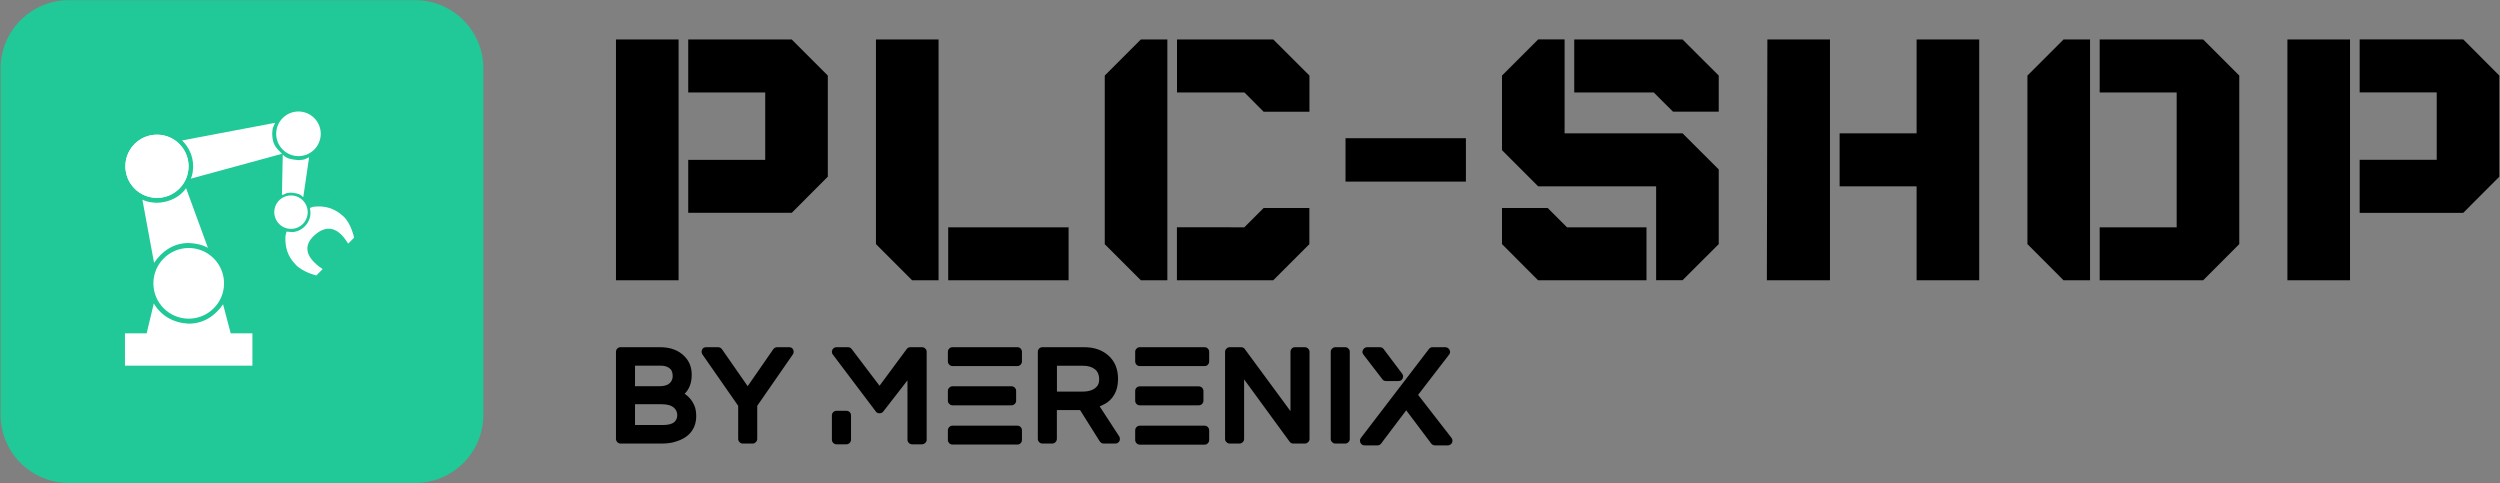 <svg version="1.2" xmlns="http://www.w3.org/2000/svg" viewBox="0 0 3007 581" width="3007" height="581">
	<rect x="0" y="0" width="3007" height="581" fill="#808080" stroke="none"/>
	<title>PLC-Shop_ColorLogo-noBackground-noBorder-svg</title>
	<style>
		.s0 { fill: #20c997 } 
		.s1 { fill: #ffffff } 
		.s2 { fill: #000000 } 
	</style>
	<g id="Layer">
		<g id="SvgjsG1165">
		</g>
		<g id="SvgjsG1166">
			<path id="Layer" class="s0" d="m0.7 82.4c0-45.4 36.8-82.2 82.2-82.2h416.4c45.4 0 82.1 36.8 82.1 82.2v416.4c0 45.4-36.7 82.1-82.1 82.1h-416.4c-45.4 0-82.2-36.7-82.2-82.1z"/>
		</g>
		<g id="SvgjsG1167">
			<g id="SvgjsG1168">
				<g id="Layer">
					<path id="Layer" class="s1" d="m185 365c9.1 15.4 24.3 23.5 42 24.3 17.5 0 31.7-9.2 41.3-23.3l9.2 34.9h26.1v38.9h-153.3v-38.9h26.1z"/>
					<path id="Layer" class="s1" d="m227 383.3c-23.5 0-42.5-19-42.5-42.5 0-23.4 19-42.5 42.5-42.5 23.4 0 42.5 19.1 42.5 42.5 0 23.5-19.1 42.5-42.5 42.5z"/>
					<path id="Layer" class="s1" d="m188.8 238c-21 0-38-17-38-38 0-21 17-38 38-38 21 0 38 17 38 38 0 21-17 38-38 38z"/>
					<path id="Layer" class="s1" d="m359 187.8c-14.8 0-26.8-12.1-26.8-26.9 0-14.8 12-26.8 26.8-26.8 14.8 0 26.8 12 26.8 26.8 0 14.8-12 26.9-26.8 26.9z"/>
					<path id="Layer" class="s1" d="m350 275.3c-11.1 0-20.1-9-20.1-20.1 0-11.1 9-20.1 20.1-20.1 11.1 0 20.1 9 20.1 20.1 0 11.1-9 20.1-20.1 20.1z"/>
					<path id="Layer" class="s1" d="m376.3 248.8c14.2-2 26.1 1.7 36.6 11.3 9.4 8.3 13 25.7 13 25.7 0 0-6.6 7.1-7.2 7.2-14.5-24.1-29.5-20.2-40.9-9.6-11.4 10.5-13.1 24.6 10.3 40.3-1 1-7.6 7.6-7.6 7.6 0 0-17.2-4-25.5-13.7-8.9-9.2-12.2-20.1-11.7-32.8 0.1-2.1 0.9-4.1 1.3-6.2 10.4 0.6 5.9 1.2 13.4-0.7 11.1-4.5 17.7-15.7 14.7-27.7z"/>
					<path id="Layer" class="s1" d="m223.8 226.3l26.3 71.8c-7.2-4-15-5.4-23.1-5.8-18 0-32 9.5-41.7 23.9l-14-75.9 0.3-0.1c5.3 2.9 11.3 3.4 17.2 3.7 13.5-0.3 27.3-6.2 35-17.6z"/>
					<path id="Layer" class="s1" d="m330.6 147.8l0.1 0.4c-3.5 8.3-2.5 4.1-3.3 12.7 0.4 12.3 3.6 16 11.7 24v0.1l-109.6 29.9c2.3-4.6 2.6-9.8 2.8-14.9 0-12-4.9-22.7-13.3-31.1z"/>
					<path id="Layer" class="s1" d="m340.1 186c4.7 5.4 12.4 5.9 18.9 6.6 8.7-0.9 4.4 0.2 12.8-3.4l-7 47.7-0.6-0.1c-3.5-4.1-9.2-4.6-14.2-5.1-6.8 0.7-3.2-0.1-10.5 2.9h-0.4z"/>
					<path id="Layer" class="s1" d="m188.8 238c-21 0-38-17-38-38 0-21 17-38 38-38 21 0 38 17 38 38 0 21-17 38-38 38z"/>
				</g>
			</g>
		</g>
		<g id="SvgjsG1169">
			<path id="Layer" fill-rule="evenodd" class="s2" d="m816.2 337.1h-75.3v-289.6h75.3zm136.1-289.6l43.4 43.4v121.6l-43.4 43.5h-124.5v-63.7h92.6v-81.1h-92.6v-63.7zm176.6 289.6h-31.8l-43.5-43.5v-246.1h75.3zm11.6-63.7h144.8v63.7h-144.8zm263.6 63.7h-31.9l-43.4-43.4v-202.8l43.4-43.4h31.9zm127.4-289.6l43.5 43.4v43.5h-55.1l-23.1-23.2h-81.1v-63.7zm-34.8 225.9l23.2-23.2h55v43.5l-43.4 43.4h-115.9v-63.7zm121.7-107.2h144.8v52.2h-144.8zm263.5-5.8h141.9l43.5 43.4v89.8l-43.5 43.4h-31.8v-112.9h-141.9l-43.5-43.5v-89.7l43.5-43.5h31.8zm141.9-112.9l43.5 43.4v43.4h-55l-23.2-23.1h-95.6v-63.7zm-43.4 225.9v63.7h-130.4l-43.4-43.5v-43.4h55l23.2 23.2zm220.7 63.7h-75.9l0.6-289.6h75.3zm104.2-289.6h75.3v289.6h-75.3v-113h-92.6v-63.7h92.6zm208.6 289.6h-31.9l-43.4-43.5v-202.7l43.4-43.4h31.9zm136.1-289.6l43.4 43.4v202.7l-43.4 43.5h-124.5v-63.7h92.6v-162.2h-92.6v-63.7zm176.6 289.6h-75.3v-289.6h75.3zm136.2-289.7l43.4 43.5v121.6l-43.4 43.5h-124.6v-63.8h92.7v-81.1h-92.7v-63.7z"/>
		</g>
		<g id="SvgjsG1170">
			<path id="Layer" fill-rule="evenodd" class="s2" d="m823.5 473.6q7.9 5.2 11.8 14.4 2.1 5.2 2.1 12.5 0 11.2-6.1 19-6.1 7.8-17.8 11.4-7.1 2.6-17.3 2.6h-49.8q-2.2 0-3.9-1.7-1.6-1.7-1.6-3.9v-104.8q0-2.2 1.6-3.9 1.7-1.6 3.9-1.6h47.1q19.2 0 29.7 10.9 8.8 8.8 8.8 22.2 0 14.5-8.5 22.9zm-27.3 12.6h-32.4v25h33.6q9.2 0 13.4-3.3 3.8-3.2 3.8-8.6 0-5.3-3.9-8.8-4.8-4.3-14.5-4.3zm11.8-28.7q1.1-2.2 1.1-5 0-3.5-0.8-5.3-0.6-2.2-2-3.4-4-4-11.6-4h-30.9v24.7h29.7q11.2 0 14.5-7zm141.1-39.9q1.6 0 3 0.7 1.3 0.8 1.9 2.2 0.7 1.3 0.6 2.9-0.1 1.6-0.9 2.8l-42.9 61.9v39.8q0 2.2-1.7 3.9-1.6 1.7-3.8 1.7h-11.9q-2.2 0-3.9-1.7-1.6-1.7-1.6-3.9v-39.8l-43.1-61.9q-0.8-1.2-0.9-2.8-0.1-1.6 0.6-2.9 0.6-1.4 1.9-2.2 1.4-0.7 3-0.7h14.3q2.7 0 4.6 2.3l31 44.6 30.9-44.6q1.9-2.3 4.6-2.3zm159.9 0q2.2 0 3.9 1.6 1.7 1.7 1.7 3.9v105.8q0 2.2-1.7 3.8-1.7 1.7-3.9 1.7h-12q-2.3 0-3.9-1.7-1.6-1.6-1.6-3.8v-71.4l-29.2 37.6q-1.7 2-4.4 2-1.3 0-2.6-0.5-1.2-0.6-1.9-1.7l-51.7-68.5q-1-1.1-1.1-2.8-0.2-1.6 0.6-3 0.8-1.3 2-2.2 1.3-0.8 2.9-0.8h13.9q2.7 0 4.4 2.2l33.5 44.2 32.7-44.2q1.7-2.2 4.5-2.2zm-90.9 76.5q2.2 0 3.9 1.6 1.6 1.6 1.6 4v29.2q0 2.2-1.6 3.8-1.7 1.7-3.9 1.7h-12q-2.2 0-3.9-1.7-1.6-1.6-1.6-3.8v-29.2q0-2.4 1.6-4 1.7-1.6 3.9-1.6zm205.6 17.9q2.3 0 3.9 1.6 1.6 1.7 1.6 4.1v11.5q0 2.2-1.6 3.9-1.6 1.6-3.9 1.6h-78q-2.3 0-3.9-1.6-1.7-1.7-1.7-3.9v-11.5q0-2.4 1.7-4.1 1.6-1.6 3.9-1.6zm-78-24.5q-2.2 0-3.9-1.7-1.7-1.6-1.7-3.8v-11.9q0-2.2 1.7-3.8 1.7-1.7 3.9-1.7h70.9q2.3 0 4 1.7 1.6 1.6 1.6 3.8v11.9q0 2.2-1.6 3.8-1.7 1.7-4 1.7zm78-69.9q2.3 0 3.9 1.6 1.6 1.7 1.6 3.9v11.5q0 2.4-1.6 4-1.6 1.7-3.9 1.7h-78q-2.3 0-3.9-1.7-1.7-1.6-1.7-4v-11.5q0-2.2 1.7-3.9 1.6-1.6 3.9-1.6zm99 71.2l23.5 36.1q0.8 1.3 0.8 2.9 0.1 1.5-0.6 2.8-0.7 1.3-2 2.1-1.4 0.8-2.8 0.8h-14.2q-1.4 0-2.7-0.8-1.3-0.7-1.9-1.8l-23.7-37.7h-27.9v34.7q0 2.2-1.7 3.9-1.6 1.7-3.8 1.7h-11.9q-2.2 0-3.9-1.7-1.6-1.7-1.6-3.9v-104.8q0-2.2 1.6-3.9 1.7-1.6 3.9-1.6h50.2q18.2 0 29.5 10.3 11.3 10.3 11.3 28 0 11.4-5 19.5-5 8.2-14.6 12.3-0.7 0.3-2.1 0.9zm-51.4-48.9v31.1h30.7q13.6 0 18.5-7.8 1.6-2.8 1.6-7.2 0-7.5-4.9-11.7-5.4-4.4-14.5-4.4zm177.6 72.1q2.4 0 3.9 1.7 1.6 1.6 1.6 4v11.5q0 2.2-1.6 3.9-1.5 1.7-3.9 1.7h-78q-2.2 0-3.9-1.7-1.6-1.7-1.6-3.9v-11.5q0-2.4 1.6-4 1.7-1.7 3.9-1.7zm-78-24.5q-2.2 0-3.9-1.6-1.6-1.7-1.6-3.9v-11.8q0-2.2 1.6-3.9 1.7-1.6 3.9-1.6h70.9q2.4 0 4 1.6 1.7 1.7 1.7 3.9v11.8q0 2.2-1.7 3.9-1.6 1.6-4 1.6zm78-69.9q2.4 0 3.9 1.7 1.6 1.6 1.6 3.8v11.6q0 2.3-1.6 4-1.5 1.6-3.9 1.6h-78q-2.2 0-3.9-1.6-1.6-1.7-1.6-4v-11.6q0-2.2 1.6-3.8 1.7-1.7 3.9-1.7zm120.6 0q2.2 0 3.9 1.7 1.7 1.6 1.7 3.8v104.9q0 2.2-1.7 3.8-1.7 1.7-3.9 1.7h-13.9q-2.7 0-4.4-2.2l-54.8-75v71.7q0 2.2-1.6 3.8-1.7 1.7-3.9 1.7h-11.8q-2.3 0-3.9-1.7-1.7-1.6-1.7-3.8v-104.9q0-2.2 1.7-3.8 1.6-1.7 3.9-1.7h13.7q1.3 0 2.5 0.6 1.3 0.5 1.9 1.6l55 74.7v-71.4q0-2.2 1.5-3.8 1.6-1.7 3.8-1.7zm48.5 0q2.2 0 3.9 1.7 1.6 1.6 1.6 3.8v104.9q0 2.2-1.6 3.8-1.7 1.7-3.9 1.7h-11.8q-2.3 0-3.9-1.7-1.7-1.6-1.7-3.8v-104.9q0-2.2 1.7-3.8 1.6-1.7 3.9-1.7zm127.9 109.1q0.9 1.3 1.1 2.8 0.1 1.6-0.5 3-0.6 1.5-2.1 2.3-1.4 0.9-3 0.9h-15.3q-2.8 0-4.6-2.2l-30.1-40-30.2 40q-1.7 2.2-4.4 2.2h-15.5q-1.6 0-2.9-0.8-1.3-0.8-2-2.2-1.5-3.3 0.5-6l81.8-106.9q1.7-2.2 4.4-2.2h15.3q1.6 0 3 0.9 1.3 0.8 2.1 2.3 0.8 1.4 0.6 3-0.1 1.5-1.2 2.8l-37.2 48.3zm-83.2-70.6l-22.7-29.5q-1.1-1.3-1.3-2.8-0.1-1.6 0.7-3 0.8-1.5 2.1-2.3 1.3-0.9 2.9-0.9h15.3q1.3 0 2.6 0.6 1.2 0.5 1.9 1.6l22.2 29.5q2.2 2.7 0.7 6-0.7 1.5-2 2.3-1.4 0.7-3.1 0.7h-14.8q-1.3 0-2.6-0.5-1.2-0.6-1.9-1.7z"/>
		</g>
	</g>
</svg>